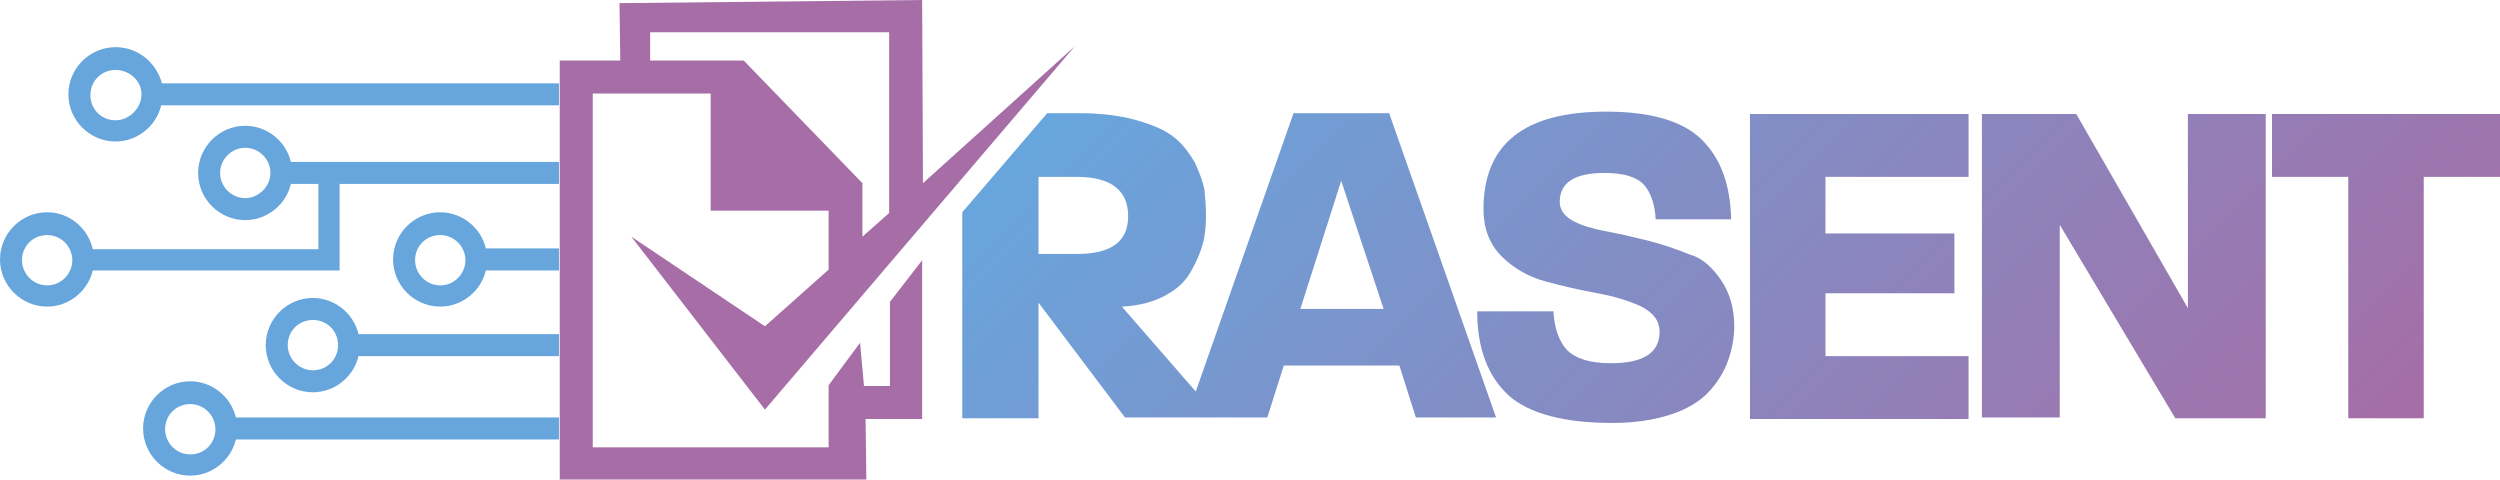 <?xml version="1.0" encoding="utf-8"?>
<!-- Generator: Adobe Illustrator 19.0.0, SVG Export Plug-In . SVG Version: 6.00 Build 0)  -->
<svg version="1.1" id="Layer_1" xmlns="http://www.w3.org/2000/svg" xmlns:xlink="http://www.w3.org/1999/xlink" x="0px" y="0px"
	 viewBox="0 0 318 61" style="enable-background:new 0 0 318 61;" xml:space="preserve">
<style type="text/css">
	.st0{fill:#67A6DD;}
	.st1{fill:url(#XMLID_28_);}
	.st2{fill:#A66DA6;}
</style>
<g id="XMLID_96_">
	<path id="XMLID_126_" class="st0" d="M14.7,6c-3.3,0-6,2.7-6,6s2.7,6,6,6c2.8,0,5.2-2,5.8-4.6h50.6v-2.8H20.6C19.9,8,17.6,6,14.7,6
		z M14.7,15.3c-1.8,0-3.2-1.4-3.2-3.2s1.4-3.2,3.2-3.2S18,10.3,18,12S16.5,15.3,14.7,15.3z"/>
	<path id="XMLID_149_" class="st0" d="M31.2,16c-3.3,0-6,2.7-6,6s2.7,6,6,6c2.8,0,5.2-2,5.8-4.6h3.5v8.3H11.8C11.2,29,8.8,27,6,27
		c-3.3,0-6,2.7-6,6s2.7,6,6,6c2.8,0,5.2-2,5.8-4.6h31.4V23.4h27.9v-2.8H37C36.4,18,34,16,31.2,16z M31.2,25.2
		c-1.8,0-3.2-1.5-3.2-3.2s1.4-3.2,3.2-3.2c1.8,0,3.2,1.5,3.2,3.2S32.9,25.2,31.2,25.2z M6,36.3c-1.8,0-3.2-1.5-3.2-3.2
		c0-1.8,1.4-3.2,3.2-3.2s3.2,1.5,3.2,3.2C9.2,34.8,7.8,36.3,6,36.3z"/>
	<path id="XMLID_153_" class="st0" d="M39.8,37.9c-3.3,0-6,2.7-6,6c0,3.3,2.7,6,6,6c2.8,0,5.2-2,5.8-4.6h25.5v-2.8H45.6
		C45,39.9,42.6,37.9,39.8,37.9z M39.8,47.1c-1.8,0-3.2-1.5-3.2-3.2c0-1.8,1.4-3.2,3.2-3.2c1.8,0,3.2,1.4,3.2,3.2
		C43,45.7,41.6,47.1,39.8,47.1z"/>
	<path id="XMLID_156_" class="st0" d="M24.2,48.5c-3.3,0-6,2.7-6,6c0,3.3,2.7,6,6,6c2.8,0,5.2-2,5.8-4.6h41.1v-2.8H30
		C29.4,50.5,27,48.5,24.2,48.5z M24.2,57.8c-1.8,0-3.2-1.5-3.2-3.2c0-1.8,1.4-3.2,3.2-3.2s3.2,1.5,3.2,3.2
		C27.4,56.4,26,57.8,24.2,57.8z"/>
	<path id="XMLID_159_" class="st0" d="M56,27c-3.3,0-6,2.7-6,6s2.7,6,6,6c2.8,0,5.2-2,5.8-4.6h9.3v-2.8h-9.3C61.2,29,58.8,27,56,27z
		 M56,36.3c-1.8,0-3.2-1.5-3.2-3.2c0-1.8,1.4-3.2,3.2-3.2s3.2,1.5,3.2,3.2C59.2,34.8,57.8,36.3,56,36.3z"/>
</g>
<linearGradient id="XMLID_28_" gradientUnits="userSpaceOnUse" x1="166.983" y1="-19.394" x2="273.935" y2="87.558">
	<stop  offset="0" style="stop-color:#67A6DD"/>
	<stop  offset="1" style="stop-color:#A66DA6"/>
</linearGradient>
<path id="XMLID_98_" class="st1" d="M164.5,14.5l-12.4,35.3L142.7,39c2.2-0.1,4-0.6,5.5-1.4c1.5-0.8,2.6-1.8,3.3-3.1
	c0.7-1.2,1.2-2.4,1.5-3.5c0.3-1.1,0.4-2.3,0.4-3.6c0-1.2-0.1-2.3-0.2-3.3c-0.2-1-0.6-2.1-1.2-3.4c-0.7-1.2-1.5-2.3-2.6-3.2
	c-1.1-0.9-2.7-1.6-4.8-2.2c-2.1-0.6-4.5-0.9-7.3-0.9h-4.1L122.4,27v26.2h9.7V38.5l11,14.6h7.8h4.2h6.1l2.1-6.6H178l2.1,6.6h10.2
	l-13.6-38.7H164.5z M137,32.3h-4.9v-9.8h4.9c4.3,0,6.5,1.7,6.5,5C143.5,30.7,141.4,32.3,137,32.3z M165.4,39.3l5.2-16.3l5.4,16.3
	H165.4z M218.9,35.6c1.1,1.6,1.7,3.6,1.7,5.9c0,1.5-0.3,3-0.8,4.4c-0.5,1.4-1.3,2.7-2.4,3.9c-1.1,1.2-2.7,2.2-4.8,2.9
	c-2.1,0.7-4.6,1.1-7.5,1.1c-6.2,0-10.6-1.2-13.2-3.5c-2.6-2.4-4-5.9-4-10.7h9.7c0.1,2.1,0.7,3.8,1.7,4.9c1.1,1.1,2.9,1.7,5.6,1.7
	c4.1,0,6.2-1.3,6.2-4c0-1.4-0.8-2.4-2.3-3.2c-1.5-0.7-3.4-1.3-5.6-1.7c-2.2-0.4-4.4-0.9-6.6-1.5c-2.2-0.6-4.1-1.7-5.6-3.2
	c-1.5-1.5-2.3-3.5-2.3-6c0-8.3,5.2-12.4,15.6-12.4c5.7,0,9.8,1.2,12.2,3.6c2.4,2.4,3.6,5.7,3.7,10.1h-9.6c-0.1-1.9-0.6-3.4-1.5-4.4
	c-0.9-1-2.6-1.5-5-1.5c-3.8,0-5.7,1.2-5.7,3.7c0,1,0.6,1.8,1.7,2.4s2.5,1,4.1,1.3c1.6,0.3,3.4,0.7,5.4,1.2c1.9,0.5,3.7,1.1,5.4,1.8
	C216.5,32.8,217.8,34,218.9,35.6z M222.6,14.5h27.8v8h-18.2v7.2h16.4v7.6h-16.4v8h18.2v8h-27.8V14.5z M278.4,14.5h9.8v38.7h-11.5
	L262,28.6v24.5h-9.9V14.5h12l14.2,24.7V14.5z M318,14.5v8h-9.7v30.7h-9.6V22.5H289v-8H318z"/>
<path id="XMLID_78_" class="st2" d="M113.1,49.1h-3.2l-0.5-5.5l-4,5.4v7.9h-30V11.9h15v14.9h15v7.5l-8.1,7.2L80.3,30.1l17,22
	l39.4-46.2l-19.3,17.4L117.3,0L78.8,0.4l0.1,7.3l-7.7,0V61h39l-0.1-7.7h7.2V33.1l-4.1,5.3V49.1z M82.7,4.1h30.4v23l-3.4,3v-6.8
	L94.6,7.7l-11.9,0L82.7,4.1z"/>
</svg>
